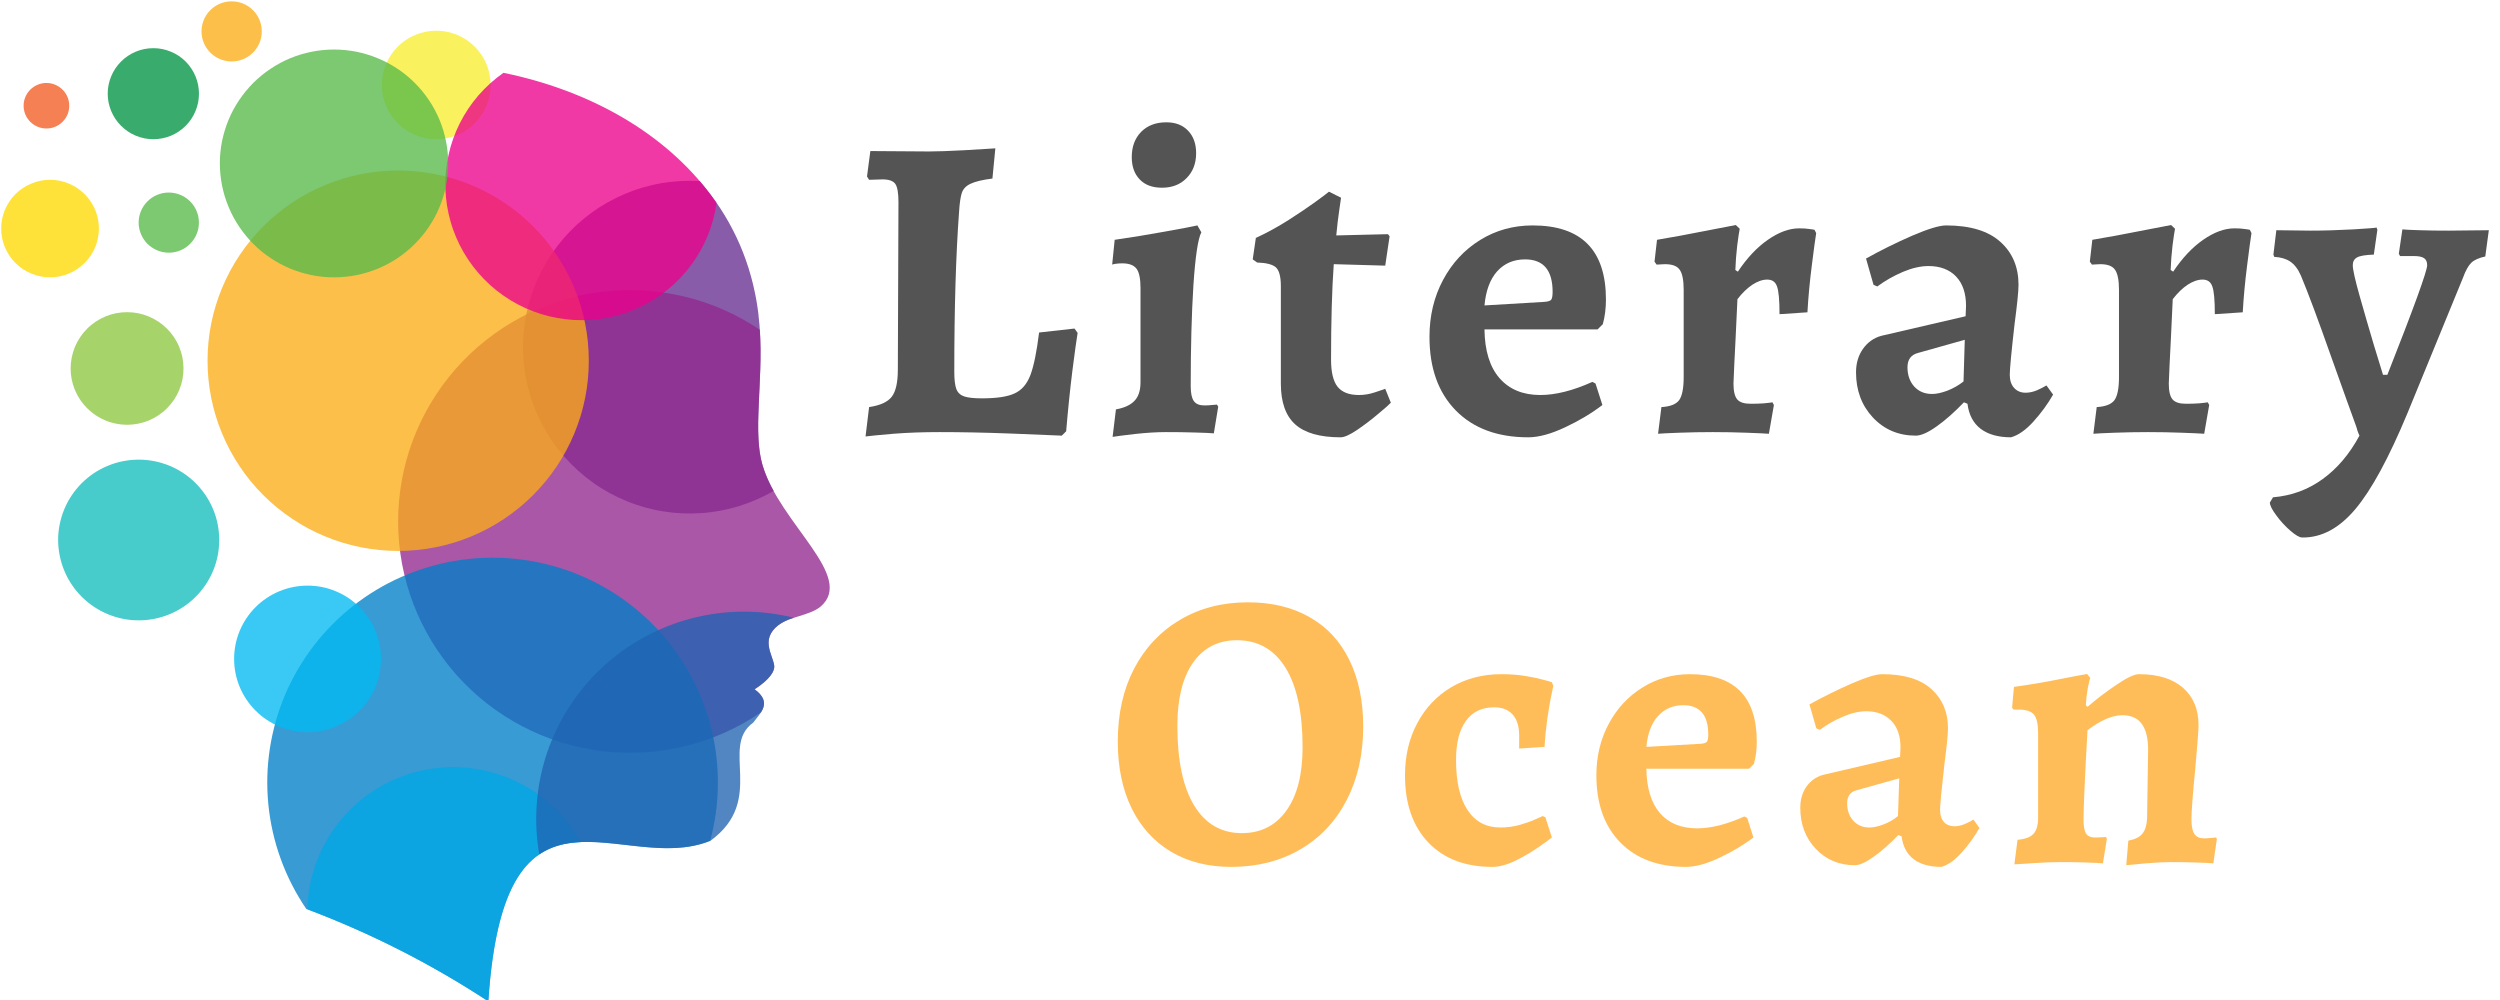 <?xml version="1.0" encoding="UTF-8"?>
<svg xmlns="http://www.w3.org/2000/svg" xmlns:xlink="http://www.w3.org/1999/xlink" width="187.5pt" zoomAndPan="magnify" viewBox="0 0 187.5 75" height="75pt" preserveAspectRatio="xMidYMid meet" version="1.2">
  <defs>
    <g></g>
  </defs>
  <g xml:id="surface1" id="surface1">
    <path style=" stroke:none;fill-rule:evenodd;fill:rgb(97.649%,92.94%,19.609%);fill-opacity:0.776;" d="M 32.719 10.441 C 32.984 10.441 33.25 10.414 33.512 10.363 C 33.777 10.312 34.031 10.234 34.277 10.133 C 34.527 10.031 34.762 9.906 34.984 9.758 C 35.207 9.609 35.41 9.441 35.602 9.25 C 35.789 9.062 35.961 8.855 36.109 8.633 C 36.258 8.414 36.383 8.18 36.484 7.93 C 36.59 7.684 36.664 7.43 36.719 7.168 C 36.77 6.906 36.797 6.641 36.797 6.375 C 36.797 6.109 36.77 5.844 36.719 5.582 C 36.668 5.32 36.59 5.066 36.488 4.816 C 36.387 4.57 36.262 4.336 36.113 4.113 C 35.965 3.891 35.793 3.688 35.605 3.496 C 35.414 3.309 35.211 3.141 34.988 2.992 C 34.766 2.844 34.531 2.719 34.285 2.613 C 34.035 2.512 33.781 2.434 33.52 2.383 C 33.258 2.328 32.992 2.305 32.723 2.305 C 32.457 2.301 32.191 2.328 31.93 2.379 C 31.664 2.434 31.41 2.508 31.164 2.609 C 30.914 2.711 30.68 2.836 30.457 2.984 C 30.234 3.133 30.027 3.301 29.84 3.488 C 29.648 3.68 29.48 3.883 29.332 4.105 C 29.18 4.328 29.055 4.562 28.953 4.809 C 28.852 5.055 28.773 5.309 28.719 5.57 C 28.668 5.832 28.641 6.098 28.641 6.363 C 28.641 6.633 28.664 6.898 28.719 7.16 C 28.77 7.422 28.848 7.676 28.949 7.922 C 29.051 8.172 29.18 8.406 29.328 8.629 C 29.477 8.852 29.645 9.055 29.832 9.246 C 30.023 9.434 30.23 9.602 30.453 9.754 C 30.676 9.902 30.91 10.027 31.156 10.129 C 31.402 10.23 31.66 10.309 31.922 10.363 C 32.184 10.414 32.449 10.441 32.719 10.441 Z M 32.719 10.441 "></path>
    <path style=" stroke:none;fill-rule:evenodd;fill:rgb(39.999%,17.65%,56.859%);fill-opacity:0.776;" d="M 52.477 13.578 C 54.734 16.191 56.156 19.199 56.742 22.598 C 57.57 27.422 56.309 31.887 57.191 34.891 C 57.398 35.562 57.676 36.207 58.023 36.82 C 57.613 37.059 57.184 37.273 56.746 37.465 C 56.309 37.656 55.859 37.824 55.402 37.965 C 54.945 38.105 54.48 38.219 54.012 38.305 C 53.539 38.391 53.066 38.453 52.59 38.484 C 52.113 38.516 51.633 38.523 51.156 38.5 C 50.676 38.477 50.203 38.43 49.73 38.352 C 49.258 38.277 48.793 38.172 48.332 38.043 C 47.871 37.914 47.418 37.758 46.977 37.574 C 46.535 37.395 46.102 37.188 45.684 36.957 C 45.266 36.727 44.859 36.473 44.473 36.195 C 44.082 35.918 43.711 35.617 43.355 35.297 C 43 34.977 42.664 34.641 42.348 34.281 C 42.031 33.922 41.734 33.547 41.461 33.156 C 41.191 32.762 40.941 32.355 40.715 31.934 C 40.488 31.516 40.285 31.082 40.109 30.637 C 39.934 30.195 39.781 29.742 39.656 29.281 C 39.535 28.82 39.438 28.352 39.367 27.883 C 39.293 27.41 39.25 26.934 39.234 26.457 C 39.219 25.98 39.23 25.504 39.27 25.027 C 39.309 24.551 39.375 24.078 39.465 23.609 C 39.559 23.141 39.68 22.68 39.824 22.227 C 39.973 21.77 40.145 21.328 40.34 20.891 C 40.539 20.457 40.758 20.035 41.004 19.625 C 41.25 19.215 41.52 18.82 41.812 18.441 C 42.102 18.062 42.414 17.703 42.746 17.359 C 43.078 17.016 43.43 16.691 43.801 16.391 C 44.172 16.086 44.559 15.805 44.961 15.547 C 45.363 15.289 45.777 15.055 46.207 14.844 C 46.637 14.633 47.078 14.445 47.527 14.285 C 47.977 14.125 48.438 13.992 48.902 13.883 C 49.367 13.773 49.84 13.691 50.316 13.641 C 50.789 13.586 51.266 13.559 51.746 13.559 C 51.98 13.559 52.23 13.566 52.477 13.578 Z M 52.477 13.578 "></path>
    <g clip-rule="nonzero">
      <path style=" stroke:none;fill-rule:evenodd;fill:rgb(57.249%,15.289%,56.079%);fill-opacity:0.776;" d="M 56.988 24.719 C 57.246 28.715 56.441 32.336 57.191 34.902 C 58.484 39.285 64.199 43.254 61.527 45.508 C 60.684 46.184 59.227 46.23 58.375 46.891 C 57.02 47.949 57.945 49.094 58.066 49.918 C 58.125 50.309 57.77 50.938 56.594 51.703 C 57.48 52.355 57.398 52.91 57.082 53.418 C 56.219 54.012 55.305 54.52 54.344 54.949 C 53.387 55.375 52.398 55.715 51.375 55.961 C 50.355 56.211 49.32 56.367 48.273 56.43 C 47.227 56.488 46.18 56.457 45.137 56.328 C 44.094 56.203 43.07 55.984 42.07 55.672 C 41.066 55.359 40.102 54.957 39.172 54.473 C 38.238 53.984 37.359 53.418 36.535 52.773 C 35.707 52.125 34.945 51.41 34.246 50.629 C 33.551 49.844 32.93 49.004 32.383 48.109 C 31.84 47.215 31.379 46.277 31.004 45.297 C 30.629 44.316 30.348 43.312 30.152 42.281 C 29.961 41.254 29.863 40.215 29.859 39.164 C 29.855 38.117 29.949 37.078 30.133 36.047 C 30.316 35.016 30.594 34.008 30.961 33.027 C 31.332 32.047 31.785 31.105 32.324 30.207 C 32.863 29.305 33.477 28.461 34.168 27.676 C 34.863 26.887 35.621 26.164 36.441 25.516 C 37.266 24.863 38.141 24.293 39.066 23.797 C 39.992 23.305 40.957 22.898 41.957 22.578 C 42.957 22.262 43.98 22.035 45.02 21.898 C 46.062 21.766 47.109 21.727 48.156 21.781 C 49.207 21.836 50.242 21.984 51.262 22.227 C 52.285 22.465 53.277 22.797 54.238 23.219 C 55.199 23.641 56.117 24.145 56.988 24.73 Z M 56.988 24.719 "></path>
    </g>
    <g clip-rule="nonzero">
      <path style=" stroke:none;fill-rule:evenodd;fill:rgb(0%,49.799%,77.649%);fill-opacity:0.776;" d="M 53.262 63.062 C 46.656 65.746 37.816 56.742 36.625 75.102 C 32.328 72.285 27.777 69.977 22.969 68.168 C 22.574 67.586 22.215 66.98 21.895 66.355 C 21.574 65.727 21.293 65.082 21.055 64.422 C 20.812 63.758 20.617 63.086 20.461 62.398 C 20.305 61.715 20.195 61.02 20.125 60.32 C 20.059 59.617 20.031 58.918 20.051 58.215 C 20.07 57.512 20.137 56.812 20.242 56.117 C 20.352 55.422 20.5 54.734 20.695 54.059 C 20.887 53.383 21.125 52.719 21.398 52.07 C 21.676 51.426 21.992 50.797 22.348 50.188 C 22.703 49.582 23.098 49 23.523 48.441 C 23.953 47.883 24.414 47.352 24.91 46.852 C 25.406 46.348 25.93 45.879 26.484 45.445 C 27.039 45.008 27.617 44.609 28.219 44.246 C 28.824 43.883 29.449 43.559 30.094 43.273 C 30.738 42.988 31.398 42.746 32.074 42.543 C 32.75 42.34 33.434 42.18 34.129 42.062 C 34.824 41.945 35.523 41.871 36.23 41.84 C 36.934 41.812 37.637 41.824 38.34 41.883 C 39.043 41.941 39.738 42.043 40.43 42.188 C 41.121 42.336 41.797 42.523 42.465 42.75 C 43.133 42.98 43.781 43.25 44.414 43.562 C 45.047 43.875 45.656 44.223 46.246 44.609 C 46.836 44.996 47.395 45.418 47.934 45.879 C 48.469 46.336 48.973 46.824 49.449 47.344 C 49.922 47.867 50.363 48.414 50.766 48.988 C 51.172 49.566 51.539 50.164 51.871 50.785 C 52.203 51.406 52.492 52.047 52.742 52.703 C 52.992 53.363 53.199 54.031 53.367 54.715 C 53.531 55.398 53.656 56.094 53.734 56.793 C 53.812 57.492 53.848 58.191 53.84 58.895 C 53.832 59.598 53.781 60.301 53.684 60.996 C 53.586 61.691 53.445 62.383 53.262 63.062 Z M 53.262 63.062 "></path>
    </g>
    <g clip-rule="nonzero">
      <path style=" stroke:none;fill-rule:evenodd;fill:rgb(0.389%,65.099%,90.199%);fill-opacity:0.776;" d="M 43.566 63.156 C 40.074 63.301 37.262 65.305 36.625 75.102 C 32.352 72.301 27.828 70 23.051 68.195 C 23.066 67.602 23.129 67.012 23.238 66.426 C 23.352 65.84 23.508 65.27 23.711 64.707 C 23.918 64.148 24.168 63.609 24.461 63.09 C 24.754 62.574 25.086 62.082 25.461 61.617 C 25.832 61.152 26.242 60.723 26.688 60.324 C 27.129 59.926 27.605 59.566 28.105 59.246 C 28.609 58.926 29.137 58.648 29.684 58.414 C 30.234 58.18 30.797 57.992 31.375 57.852 C 31.957 57.707 32.543 57.613 33.137 57.566 C 33.734 57.52 34.328 57.523 34.922 57.574 C 35.516 57.625 36.105 57.723 36.684 57.867 C 37.262 58.016 37.824 58.207 38.371 58.445 C 38.918 58.684 39.441 58.965 39.941 59.285 C 40.445 59.609 40.914 59.973 41.355 60.375 C 41.797 60.773 42.203 61.207 42.574 61.676 C 42.945 62.141 43.277 62.633 43.566 63.156 Z M 43.566 63.156 "></path>
    </g>
    <path style=" stroke:none;fill-rule:evenodd;fill:rgb(12.549%,38.82%,69.8%);fill-opacity:0.776;" d="M 59.527 46.332 C 59.113 46.449 58.73 46.633 58.375 46.883 C 57.02 47.938 57.945 49.082 58.066 49.906 C 58.125 50.301 57.77 50.93 56.594 51.691 C 57.953 52.691 57.039 53.457 56.492 54.195 C 53.953 56.02 57.484 59.98 53.293 63.051 C 49.062 64.789 43.922 61.723 40.445 64.078 C 40.336 63.441 40.266 62.805 40.234 62.16 C 40.203 61.52 40.215 60.875 40.262 60.234 C 40.312 59.594 40.398 58.957 40.527 58.328 C 40.656 57.695 40.824 57.074 41.027 56.465 C 41.234 55.855 41.477 55.262 41.758 54.68 C 42.035 54.102 42.352 53.539 42.699 53 C 43.051 52.457 43.43 51.941 43.844 51.449 C 44.258 50.953 44.699 50.488 45.172 50.051 C 45.645 49.609 46.141 49.203 46.664 48.824 C 47.188 48.449 47.73 48.105 48.297 47.793 C 48.859 47.484 49.441 47.211 50.043 46.973 C 50.641 46.734 51.254 46.535 51.875 46.375 C 52.5 46.211 53.133 46.09 53.773 46.004 C 54.41 45.922 55.055 45.879 55.699 45.875 C 56.344 45.871 56.988 45.906 57.625 45.98 C 58.266 46.059 58.902 46.172 59.527 46.324 Z M 59.527 46.332 "></path>
    <path style=" stroke:none;fill-rule:evenodd;fill:rgb(7.059%,73.729%,73.729%);fill-opacity:0.776;" d="M 10.398 46.527 C 10.797 46.527 11.188 46.488 11.578 46.41 C 11.969 46.336 12.344 46.219 12.711 46.07 C 13.078 45.918 13.426 45.73 13.758 45.512 C 14.086 45.293 14.391 45.043 14.672 44.762 C 14.953 44.484 15.203 44.18 15.426 43.848 C 15.645 43.52 15.832 43.172 15.984 42.809 C 16.133 42.441 16.25 42.062 16.328 41.676 C 16.402 41.289 16.441 40.895 16.441 40.5 C 16.441 40.105 16.402 39.711 16.328 39.324 C 16.25 38.938 16.137 38.559 15.984 38.195 C 15.832 37.828 15.645 37.48 15.426 37.152 C 15.203 36.824 14.953 36.52 14.676 36.238 C 14.395 35.957 14.09 35.707 13.758 35.488 C 13.43 35.27 13.082 35.082 12.715 34.93 C 12.348 34.781 11.969 34.664 11.582 34.59 C 11.191 34.512 10.797 34.473 10.402 34.473 C 10.004 34.473 9.613 34.512 9.223 34.59 C 8.832 34.664 8.457 34.781 8.09 34.934 C 7.723 35.082 7.375 35.27 7.043 35.488 C 6.715 35.711 6.41 35.961 6.129 36.238 C 5.848 36.52 5.598 36.824 5.379 37.152 C 5.156 37.48 4.973 37.828 4.82 38.195 C 4.668 38.562 4.555 38.938 4.477 39.328 C 4.398 39.715 4.359 40.105 4.359 40.504 C 4.363 40.898 4.402 41.289 4.48 41.676 C 4.559 42.066 4.672 42.441 4.824 42.805 C 4.977 43.172 5.16 43.52 5.383 43.848 C 5.602 44.176 5.852 44.48 6.133 44.758 C 6.414 45.039 6.719 45.289 7.047 45.508 C 7.375 45.727 7.723 45.914 8.09 46.066 C 8.457 46.215 8.832 46.332 9.223 46.41 C 9.609 46.488 10.004 46.527 10.398 46.527 Z M 10.398 46.527 "></path>
    <path style=" stroke:none;fill-rule:evenodd;fill:rgb(0%,72.549%,94.51%);fill-opacity:0.776;" d="M 23.051 54.918 C 23.414 54.918 23.773 54.883 24.129 54.812 C 24.48 54.746 24.828 54.641 25.16 54.504 C 25.496 54.367 25.816 54.199 26.117 53.996 C 26.418 53.797 26.695 53.57 26.953 53.316 C 27.211 53.062 27.438 52.785 27.641 52.484 C 27.844 52.184 28.012 51.867 28.152 51.535 C 28.293 51.199 28.398 50.855 28.469 50.504 C 28.539 50.148 28.574 49.789 28.578 49.43 C 28.578 49.07 28.543 48.711 28.473 48.355 C 28.402 48.004 28.297 47.656 28.16 47.324 C 28.023 46.988 27.852 46.672 27.652 46.371 C 27.453 46.07 27.223 45.793 26.969 45.539 C 26.711 45.281 26.434 45.055 26.133 44.852 C 25.832 44.652 25.516 44.48 25.18 44.344 C 24.848 44.203 24.504 44.098 24.148 44.027 C 23.793 43.957 23.434 43.922 23.07 43.922 C 22.711 43.922 22.352 43.957 21.996 44.027 C 21.641 44.098 21.297 44.199 20.961 44.34 C 20.629 44.477 20.309 44.645 20.008 44.848 C 19.707 45.047 19.43 45.273 19.172 45.531 C 18.918 45.785 18.688 46.062 18.488 46.363 C 18.285 46.664 18.117 46.98 17.977 47.312 C 17.84 47.648 17.734 47.992 17.664 48.348 C 17.594 48.699 17.559 49.059 17.559 49.418 C 17.559 49.781 17.594 50.137 17.664 50.488 C 17.734 50.844 17.84 51.184 17.977 51.52 C 18.117 51.852 18.285 52.168 18.484 52.465 C 18.688 52.766 18.914 53.043 19.168 53.297 C 19.422 53.555 19.699 53.781 20 53.98 C 20.301 54.184 20.617 54.352 20.949 54.492 C 21.281 54.629 21.625 54.734 21.98 54.809 C 22.332 54.879 22.691 54.914 23.051 54.918 Z M 23.051 54.918 "></path>
    <path style=" stroke:none;fill-rule:evenodd;fill:rgb(55.289%,77.649%,24.709%);fill-opacity:0.776;" d="M 9.531 31.859 C 9.809 31.859 10.082 31.832 10.355 31.777 C 10.629 31.723 10.895 31.645 11.148 31.539 C 11.406 31.434 11.652 31.301 11.883 31.148 C 12.113 30.992 12.328 30.82 12.523 30.621 C 12.719 30.426 12.895 30.215 13.051 29.984 C 13.203 29.754 13.336 29.508 13.441 29.254 C 13.547 28.996 13.629 28.73 13.684 28.461 C 13.738 28.188 13.762 27.914 13.762 27.637 C 13.762 27.359 13.734 27.082 13.684 26.812 C 13.629 26.539 13.547 26.277 13.441 26.02 C 13.336 25.762 13.203 25.52 13.051 25.289 C 12.895 25.059 12.719 24.844 12.523 24.648 C 12.324 24.453 12.113 24.277 11.883 24.125 C 11.648 23.969 11.406 23.84 11.148 23.734 C 10.891 23.629 10.629 23.547 10.355 23.492 C 10.082 23.438 9.809 23.414 9.527 23.414 C 9.25 23.414 8.977 23.441 8.703 23.492 C 8.43 23.547 8.164 23.629 7.91 23.734 C 7.652 23.84 7.406 23.973 7.176 24.125 C 6.945 24.281 6.73 24.453 6.535 24.652 C 6.34 24.848 6.164 25.062 6.008 25.293 C 5.855 25.523 5.727 25.766 5.617 26.023 C 5.512 26.277 5.434 26.543 5.379 26.816 C 5.324 27.086 5.297 27.363 5.297 27.641 C 5.297 27.914 5.324 28.191 5.379 28.461 C 5.434 28.734 5.516 28.996 5.621 29.254 C 5.727 29.508 5.859 29.754 6.012 29.984 C 6.168 30.215 6.344 30.426 6.539 30.621 C 6.734 30.816 6.949 30.992 7.18 31.148 C 7.41 31.301 7.656 31.43 7.91 31.535 C 8.168 31.645 8.434 31.723 8.707 31.777 C 8.977 31.832 9.254 31.859 9.531 31.859 Z M 9.531 31.859 "></path>
    <path style=" stroke:none;fill-rule:nonzero;fill:rgb(100%,85.1%,0%);fill-opacity:0.776;" d="M 7.418 17.141 C 7.418 17.629 7.324 18.094 7.141 18.543 C 6.953 18.988 6.688 19.387 6.344 19.727 C 6 20.07 5.605 20.336 5.156 20.52 C 4.707 20.707 4.238 20.801 3.754 20.801 C 3.27 20.801 2.801 20.707 2.352 20.52 C 1.902 20.336 1.504 20.07 1.16 19.727 C 0.816 19.387 0.555 18.988 0.367 18.543 C 0.18 18.094 0.09 17.629 0.09 17.141 C 0.09 16.656 0.18 16.191 0.367 15.742 C 0.555 15.297 0.816 14.898 1.16 14.555 C 1.504 14.215 1.902 13.949 2.352 13.766 C 2.801 13.578 3.27 13.484 3.754 13.484 C 4.238 13.484 4.707 13.578 5.156 13.766 C 5.605 13.949 6 14.215 6.344 14.555 C 6.688 14.898 6.953 15.297 7.141 15.742 C 7.324 16.191 7.418 16.656 7.418 17.141 Z M 7.418 17.141 "></path>
    <path style=" stroke:none;fill-rule:evenodd;fill:rgb(0%,58.04%,26.669%);fill-opacity:0.776;" d="M 11.496 10.441 C 11.953 10.441 12.387 10.355 12.809 10.184 C 13.227 10.012 13.598 9.762 13.918 9.445 C 14.238 9.125 14.488 8.754 14.66 8.336 C 14.836 7.918 14.922 7.48 14.922 7.027 C 14.922 6.578 14.836 6.141 14.664 5.723 C 14.488 5.305 14.242 4.934 13.922 4.613 C 13.602 4.293 13.23 4.047 12.812 3.875 C 12.391 3.699 11.957 3.613 11.5 3.613 C 11.047 3.613 10.609 3.699 10.191 3.871 C 9.773 4.047 9.402 4.293 9.082 4.613 C 8.762 4.934 8.512 5.301 8.34 5.723 C 8.164 6.141 8.078 6.574 8.078 7.027 C 8.078 7.48 8.168 7.914 8.34 8.332 C 8.516 8.75 8.762 9.121 9.082 9.438 C 9.402 9.758 9.77 10.008 10.191 10.18 C 10.609 10.352 11.043 10.441 11.496 10.441 Z M 11.496 10.441 "></path>
    <path style=" stroke:none;fill-rule:evenodd;fill:rgb(33.73%,72.939%,28.239%);fill-opacity:0.776;" d="M 12.66 18.953 C 12.961 18.953 13.246 18.895 13.523 18.781 C 13.801 18.664 14.047 18.504 14.258 18.289 C 14.469 18.078 14.633 17.836 14.746 17.559 C 14.863 17.281 14.918 16.996 14.918 16.695 C 14.918 16.398 14.863 16.109 14.746 15.832 C 14.633 15.559 14.469 15.312 14.258 15.102 C 14.047 14.891 13.801 14.727 13.523 14.613 C 13.246 14.5 12.961 14.441 12.66 14.441 C 12.359 14.441 12.07 14.5 11.793 14.613 C 11.516 14.727 11.273 14.891 11.062 15.102 C 10.848 15.312 10.688 15.559 10.57 15.832 C 10.457 16.109 10.398 16.398 10.398 16.695 C 10.398 16.996 10.457 17.281 10.574 17.559 C 10.688 17.836 10.852 18.078 11.062 18.289 C 11.273 18.5 11.52 18.664 11.797 18.777 C 12.07 18.895 12.359 18.949 12.66 18.953 Z M 12.66 18.953 "></path>
    <g clip-rule="nonzero">
      <path style=" stroke:none;fill-rule:evenodd;fill:rgb(98.43%,67.839%,9.019%);fill-opacity:0.776;" d="M 17.375 4.609 C 17.672 4.609 17.961 4.555 18.238 4.438 C 18.516 4.324 18.762 4.16 18.973 3.949 C 19.184 3.738 19.348 3.496 19.461 3.219 C 19.578 2.941 19.633 2.652 19.633 2.355 C 19.633 2.055 19.578 1.77 19.461 1.492 C 19.348 1.215 19.184 0.973 18.973 0.762 C 18.762 0.547 18.516 0.387 18.238 0.27 C 17.961 0.156 17.672 0.102 17.375 0.102 C 17.074 0.102 16.785 0.156 16.508 0.27 C 16.23 0.387 15.988 0.547 15.777 0.762 C 15.562 0.973 15.398 1.215 15.285 1.492 C 15.172 1.77 15.113 2.055 15.113 2.355 C 15.113 2.652 15.172 2.941 15.285 3.219 C 15.402 3.492 15.566 3.738 15.777 3.949 C 15.988 4.16 16.234 4.324 16.508 4.438 C 16.785 4.551 17.074 4.609 17.375 4.609 Z M 17.375 4.609 "></path>
    </g>
    <path style=" stroke:none;fill-rule:evenodd;fill:rgb(94.51%,36.079%,13.329%);fill-opacity:0.776;" d="M 3.488 9.637 C 3.715 9.637 3.934 9.594 4.145 9.504 C 4.352 9.418 4.535 9.293 4.695 9.133 C 4.855 8.973 4.98 8.789 5.066 8.578 C 5.152 8.371 5.195 8.152 5.191 7.926 C 5.191 7.699 5.148 7.48 5.062 7.273 C 4.973 7.066 4.848 6.879 4.688 6.723 C 4.527 6.562 4.344 6.438 4.133 6.352 C 3.926 6.266 3.707 6.223 3.48 6.223 C 3.254 6.223 3.035 6.266 2.824 6.355 C 2.617 6.441 2.43 6.566 2.27 6.723 C 2.109 6.883 1.988 7.07 1.902 7.277 C 1.812 7.488 1.77 7.703 1.77 7.93 C 1.77 8.156 1.816 8.375 1.902 8.586 C 1.992 8.793 2.113 8.98 2.277 9.141 C 2.438 9.301 2.621 9.422 2.832 9.508 C 3.043 9.594 3.262 9.637 3.488 9.637 Z M 3.488 9.637 "></path>
    <path style=" stroke:none;fill-rule:nonzero;fill:rgb(98.43%,67.839%,9.019%);fill-opacity:0.776;" d="M 44.16 27.055 C 44.16 27.992 44.07 28.918 43.887 29.836 C 43.703 30.754 43.434 31.648 43.074 32.512 C 42.715 33.379 42.273 34.199 41.754 34.98 C 41.23 35.758 40.637 36.48 39.973 37.141 C 39.309 37.805 38.586 38.395 37.809 38.914 C 37.027 39.438 36.203 39.875 35.336 40.234 C 34.469 40.594 33.574 40.863 32.652 41.047 C 31.734 41.227 30.801 41.32 29.863 41.32 C 28.926 41.32 27.996 41.227 27.074 41.047 C 26.152 40.863 25.258 40.594 24.391 40.234 C 23.523 39.875 22.699 39.438 21.922 38.914 C 21.141 38.395 20.418 37.805 19.754 37.141 C 19.09 36.48 18.496 35.758 17.977 34.98 C 17.453 34.199 17.016 33.379 16.656 32.512 C 16.297 31.648 16.023 30.754 15.84 29.836 C 15.656 28.918 15.566 27.992 15.566 27.055 C 15.566 26.117 15.656 25.191 15.84 24.27 C 16.023 23.352 16.297 22.461 16.656 21.594 C 17.016 20.73 17.453 19.906 17.977 19.129 C 18.496 18.352 19.09 17.629 19.754 16.965 C 20.418 16.305 21.141 15.715 21.922 15.191 C 22.699 14.672 23.523 14.234 24.391 13.875 C 25.258 13.516 26.152 13.246 27.074 13.062 C 27.996 12.879 28.926 12.789 29.863 12.789 C 30.801 12.789 31.734 12.879 32.652 13.062 C 33.574 13.246 34.469 13.516 35.336 13.875 C 36.203 14.234 37.027 14.672 37.809 15.191 C 38.586 15.715 39.309 16.305 39.973 16.969 C 40.637 17.629 41.23 18.352 41.754 19.129 C 42.273 19.906 42.715 20.73 43.074 21.594 C 43.434 22.461 43.703 23.352 43.887 24.27 C 44.07 25.191 44.16 26.117 44.16 27.055 Z M 44.16 27.055 "></path>
    <path style=" stroke:none;fill-rule:evenodd;fill:rgb(92.549%,0%,54.509%);fill-opacity:0.776;" d="M 37.762 5.461 C 44.613 6.871 50.355 10.297 53.738 15.223 C 53.68 15.641 53.598 16.051 53.488 16.457 C 53.379 16.867 53.246 17.266 53.086 17.656 C 52.926 18.047 52.742 18.426 52.539 18.793 C 52.332 19.16 52.102 19.516 51.852 19.855 C 51.602 20.195 51.332 20.516 51.043 20.824 C 50.754 21.129 50.445 21.418 50.117 21.684 C 49.793 21.953 49.449 22.199 49.094 22.426 C 48.738 22.652 48.367 22.855 47.984 23.035 C 47.605 23.215 47.211 23.371 46.812 23.504 C 46.41 23.633 46 23.742 45.586 23.824 C 45.172 23.902 44.754 23.957 44.332 23.988 C 43.91 24.02 43.488 24.02 43.066 24 C 42.645 23.977 42.227 23.926 41.812 23.852 C 41.395 23.777 40.984 23.68 40.582 23.555 C 40.18 23.43 39.785 23.277 39.398 23.105 C 39.016 22.93 38.641 22.734 38.281 22.512 C 37.922 22.293 37.578 22.051 37.246 21.789 C 36.914 21.527 36.602 21.242 36.309 20.941 C 36.012 20.641 35.738 20.32 35.48 19.984 C 35.227 19.652 34.992 19.301 34.781 18.938 C 34.566 18.57 34.379 18.195 34.215 17.809 C 34.047 17.418 33.906 17.023 33.793 16.617 C 33.676 16.211 33.586 15.801 33.52 15.383 C 33.457 14.969 33.418 14.547 33.402 14.129 C 33.391 13.707 33.402 13.285 33.445 12.867 C 33.484 12.445 33.547 12.031 33.641 11.617 C 33.73 11.207 33.848 10.801 33.988 10.406 C 34.129 10.008 34.297 9.621 34.484 9.246 C 34.676 8.867 34.887 8.504 35.121 8.152 C 35.355 7.805 35.609 7.469 35.887 7.148 C 36.164 6.832 36.457 6.531 36.773 6.246 C 37.086 5.965 37.414 5.703 37.762 5.461 Z M 37.762 5.461 "></path>
    <path style=" stroke:none;fill-rule:evenodd;fill:rgb(33.73%,72.939%,28.239%);fill-opacity:0.776;" d="M 25.051 20.801 C 25.613 20.801 26.168 20.746 26.723 20.637 C 27.273 20.527 27.809 20.367 28.328 20.152 C 28.848 19.938 29.34 19.676 29.809 19.363 C 30.277 19.051 30.711 18.695 31.105 18.301 C 31.504 17.902 31.859 17.473 32.172 17.004 C 32.484 16.539 32.75 16.047 32.965 15.527 C 33.18 15.012 33.34 14.477 33.449 13.926 C 33.562 13.375 33.617 12.82 33.617 12.258 C 33.617 11.699 33.562 11.141 33.449 10.594 C 33.34 10.043 33.18 9.508 32.965 8.988 C 32.75 8.473 32.484 7.98 32.172 7.512 C 31.859 7.047 31.504 6.613 31.109 6.219 C 30.711 5.82 30.277 5.465 29.809 5.156 C 29.344 4.844 28.848 4.582 28.328 4.367 C 27.809 4.152 27.273 3.988 26.723 3.879 C 26.172 3.77 25.613 3.715 25.051 3.715 C 24.492 3.715 23.934 3.77 23.383 3.879 C 22.832 3.988 22.297 4.152 21.777 4.363 C 21.258 4.578 20.762 4.844 20.297 5.156 C 19.828 5.465 19.395 5.82 18.996 6.219 C 18.602 6.613 18.246 7.047 17.934 7.512 C 17.621 7.977 17.355 8.469 17.141 8.988 C 16.926 9.508 16.766 10.043 16.652 10.59 C 16.543 11.141 16.488 11.699 16.488 12.258 C 16.492 12.82 16.547 13.375 16.656 13.926 C 16.766 14.473 16.93 15.008 17.145 15.523 C 17.359 16.043 17.625 16.535 17.938 17 C 18.25 17.465 18.605 17.898 19 18.293 C 19.398 18.691 19.832 19.047 20.297 19.355 C 20.766 19.668 21.258 19.934 21.777 20.148 C 22.297 20.363 22.828 20.523 23.383 20.637 C 23.934 20.746 24.488 20.801 25.051 20.801 Z M 25.051 20.801 "></path>
    <g style="fill:rgb(32.939%,32.939%,32.939%);fill-opacity:1;">
      <g transform="translate(63.51, 32.407)">
        <path style="stroke:none;" d="M 1.672 -1.875 C 2.504 -2 3.07 -2.258 3.375 -2.656 C 3.676 -3.051 3.828 -3.727 3.828 -4.688 L 3.875 -17.25 C 3.875 -17.926 3.797 -18.379 3.641 -18.609 C 3.484 -18.836 3.164 -18.953 2.688 -18.953 L 1.672 -18.922 L 1.516 -19.172 L 1.766 -21.078 L 6.156 -21.047 C 6.77 -21.047 7.66 -21.078 8.828 -21.141 C 10.004 -21.211 10.773 -21.258 11.141 -21.281 L 10.922 -19.016 C 10.172 -18.922 9.625 -18.789 9.281 -18.625 C 8.945 -18.469 8.727 -18.238 8.625 -17.938 C 8.531 -17.645 8.461 -17.18 8.422 -16.547 C 8.18 -13.273 8.062 -9.27 8.062 -4.531 C 8.062 -3.938 8.113 -3.5 8.219 -3.219 C 8.332 -2.945 8.531 -2.766 8.812 -2.672 C 9.102 -2.578 9.539 -2.531 10.125 -2.531 C 11.219 -2.531 12.031 -2.648 12.562 -2.891 C 13.102 -3.129 13.504 -3.586 13.766 -4.266 C 14.023 -4.941 14.242 -6.008 14.422 -7.469 L 17.078 -7.766 L 17.312 -7.438 C 17.238 -7.02 17.109 -6.082 16.922 -4.625 C 16.742 -3.176 16.586 -1.656 16.453 -0.062 L 16.125 0.266 C 15.539 0.242 14.266 0.191 12.297 0.109 C 10.328 0.035 8.547 0 6.953 0 C 5.742 0 4.594 0.039 3.5 0.125 C 2.414 0.219 1.719 0.285 1.406 0.328 Z M 1.672 -1.875 "></path>
      </g>
    </g>
    <g style="fill:rgb(32.939%,32.939%,32.939%);fill-opacity:1;">
      <g transform="translate(82.554, 32.407)">
        <path style="stroke:none;" d="M 1.141 -1.703 C 1.773 -1.816 2.238 -2.031 2.531 -2.344 C 2.832 -2.656 2.984 -3.117 2.984 -3.734 L 2.984 -10.812 C 2.984 -11.508 2.883 -11.988 2.688 -12.25 C 2.488 -12.52 2.129 -12.656 1.609 -12.656 C 1.453 -12.656 1.297 -12.645 1.141 -12.625 C 0.992 -12.602 0.898 -12.582 0.859 -12.562 L 1.047 -14.422 C 2.273 -14.598 3.52 -14.801 4.781 -15.031 C 6.051 -15.258 6.875 -15.414 7.25 -15.5 L 7.547 -14.984 C 7.297 -14.504 7.098 -13.188 6.953 -11.031 C 6.816 -8.875 6.75 -6.344 6.75 -3.438 C 6.75 -2.914 6.828 -2.547 6.984 -2.328 C 7.141 -2.109 7.398 -2 7.766 -2 C 7.961 -2 8.156 -2.008 8.344 -2.031 C 8.531 -2.051 8.656 -2.062 8.719 -2.062 L 8.812 -1.906 L 8.484 0.094 C 8.242 0.07 7.77 0.051 7.062 0.031 C 6.352 0.008 5.629 0 4.891 0 C 4.211 0 3.441 0.047 2.578 0.141 C 1.711 0.242 1.148 0.316 0.891 0.359 Z M 4.594 -18.328 C 3.875 -18.328 3.316 -18.535 2.922 -18.953 C 2.523 -19.367 2.328 -19.926 2.328 -20.625 C 2.328 -21.406 2.562 -22.035 3.031 -22.516 C 3.5 -22.992 4.129 -23.234 4.922 -23.234 C 5.617 -23.234 6.164 -23.02 6.562 -22.594 C 6.957 -22.176 7.156 -21.617 7.156 -20.922 C 7.156 -20.148 6.914 -19.523 6.438 -19.047 C 5.969 -18.566 5.352 -18.328 4.594 -18.328 Z M 4.594 -18.328 "></path>
      </g>
    </g>
    <g style="fill:rgb(32.939%,32.939%,32.939%);fill-opacity:1;">
      <g transform="translate(93.798, 32.407)">
        <path style="stroke:none;" d="M 6.75 0.391 C 5.195 0.391 4.062 0.066 3.344 -0.578 C 2.625 -1.223 2.266 -2.242 2.266 -3.641 L 2.266 -10.953 C 2.266 -11.648 2.145 -12.113 1.906 -12.344 C 1.664 -12.57 1.191 -12.695 0.484 -12.719 L 0.156 -12.953 L 0.391 -14.562 C 1.223 -14.945 2.039 -15.395 2.844 -15.906 C 3.656 -16.426 4.328 -16.879 4.859 -17.266 C 5.398 -17.66 5.738 -17.914 5.875 -18.031 L 6.781 -17.578 C 6.758 -17.441 6.711 -17.117 6.641 -16.609 C 6.566 -16.109 6.492 -15.488 6.422 -14.75 L 10.297 -14.844 L 10.422 -14.688 L 10.094 -12.484 L 6.234 -12.594 C 6.098 -10.688 6.031 -8.301 6.031 -5.438 C 6.031 -4.5 6.191 -3.82 6.516 -3.406 C 6.848 -2.988 7.383 -2.781 8.125 -2.781 C 8.52 -2.781 8.922 -2.848 9.328 -2.984 C 9.734 -3.117 9.988 -3.207 10.094 -3.25 L 10.516 -2.203 C 10.391 -2.066 10.078 -1.789 9.578 -1.375 C 9.086 -0.957 8.562 -0.555 8 -0.172 C 7.445 0.203 7.031 0.391 6.75 0.391 Z M 6.75 0.391 "></path>
      </g>
    </g>
    <g style="fill:rgb(32.939%,32.939%,32.939%);fill-opacity:1;">
      <g transform="translate(106.352, 32.407)">
        <path style="stroke:none;" d="M 8.266 0.391 C 5.961 0.391 4.148 -0.281 2.828 -1.625 C 1.516 -2.969 0.859 -4.805 0.859 -7.141 C 0.859 -8.711 1.195 -10.133 1.875 -11.406 C 2.551 -12.676 3.477 -13.676 4.656 -14.406 C 5.832 -15.133 7.145 -15.5 8.594 -15.5 C 12.258 -15.5 14.094 -13.645 14.094 -9.938 C 14.094 -9.281 14.016 -8.664 13.859 -8.094 L 13.469 -7.703 L 4.984 -7.703 C 5.004 -6.109 5.379 -4.891 6.109 -4.047 C 6.848 -3.203 7.867 -2.781 9.172 -2.781 C 10.316 -2.781 11.617 -3.109 13.078 -3.766 L 13.312 -3.641 L 13.828 -2.031 C 13.023 -1.414 12.094 -0.859 11.031 -0.359 C 9.969 0.141 9.047 0.391 8.266 0.391 Z M 9.469 -9.766 C 9.738 -9.785 9.91 -9.836 9.984 -9.922 C 10.055 -10.016 10.094 -10.211 10.094 -10.516 C 10.094 -12.141 9.406 -12.953 8.031 -12.953 C 7.176 -12.953 6.477 -12.656 5.938 -12.062 C 5.406 -11.469 5.086 -10.613 4.984 -9.5 Z M 9.469 -9.766 "></path>
      </g>
    </g>
    <g style="fill:rgb(32.939%,32.939%,32.939%);fill-opacity:1;">
      <g transform="translate(123.167, 32.407)">
        <path style="stroke:none;" d="M 1.438 -1.875 C 2.094 -1.914 2.535 -2.086 2.766 -2.391 C 2.992 -2.703 3.109 -3.281 3.109 -4.125 L 3.109 -10.656 C 3.109 -11.395 3.008 -11.898 2.812 -12.172 C 2.625 -12.453 2.254 -12.594 1.703 -12.594 L 1.078 -12.562 L 0.922 -12.781 L 1.109 -14.422 C 2.273 -14.617 3.461 -14.836 4.672 -15.078 C 5.879 -15.316 6.66 -15.469 7.016 -15.531 L 7.312 -15.25 C 7.27 -15.051 7.207 -14.633 7.125 -14 C 7.051 -13.363 7.004 -12.75 6.984 -12.156 L 7.172 -12.031 C 7.859 -13.062 8.609 -13.859 9.422 -14.422 C 10.242 -14.992 11.023 -15.281 11.766 -15.281 C 12.078 -15.281 12.328 -15.266 12.516 -15.234 C 12.711 -15.211 12.848 -15.191 12.922 -15.172 L 13.047 -14.922 C 12.984 -14.547 12.875 -13.738 12.719 -12.5 C 12.562 -11.27 12.453 -10.098 12.391 -8.984 L 10.297 -8.844 C 10.297 -9.895 10.234 -10.586 10.109 -10.922 C 9.992 -11.266 9.75 -11.438 9.375 -11.438 C 9.02 -11.438 8.645 -11.305 8.25 -11.047 C 7.863 -10.785 7.492 -10.426 7.141 -9.969 C 7.117 -9.352 7.07 -8.352 7 -6.969 C 6.926 -5.582 6.875 -4.473 6.844 -3.641 C 6.844 -3.066 6.938 -2.672 7.125 -2.453 C 7.312 -2.234 7.645 -2.125 8.125 -2.125 C 8.457 -2.125 8.785 -2.133 9.109 -2.156 C 9.441 -2.188 9.66 -2.211 9.766 -2.234 L 9.875 -2.031 L 9.5 0.125 C 9.195 0.102 8.633 0.078 7.812 0.047 C 7 0.016 6.156 0 5.281 0 C 4.445 0 3.613 0.016 2.781 0.047 C 1.957 0.078 1.426 0.102 1.188 0.125 Z M 1.438 -1.875 "></path>
      </g>
    </g>
    <g style="fill:rgb(32.939%,32.939%,32.939%);fill-opacity:1;">
      <g transform="translate(138.311, 32.407)">
        <path style="stroke:none;" d="M 12.516 0.391 C 11.555 0.391 10.797 0.176 10.234 -0.25 C 9.68 -0.676 9.352 -1.301 9.25 -2.125 L 8.984 -2.234 C 8.285 -1.504 7.609 -0.906 6.953 -0.438 C 6.297 0.031 5.77 0.266 5.375 0.266 C 4.082 0.266 3.008 -0.188 2.156 -1.094 C 1.312 -2 0.891 -3.129 0.891 -4.484 C 0.891 -5.16 1.062 -5.742 1.406 -6.234 C 1.758 -6.734 2.219 -7.062 2.781 -7.219 L 9.109 -8.688 L 9.141 -9.469 C 9.141 -10.414 8.891 -11.148 8.391 -11.672 C 7.891 -12.191 7.203 -12.453 6.328 -12.453 C 5.734 -12.453 5.094 -12.305 4.406 -12.016 C 3.719 -11.723 3.078 -11.359 2.484 -10.922 L 2.203 -11.047 L 1.641 -13.016 C 2.734 -13.629 3.879 -14.195 5.078 -14.719 C 6.285 -15.238 7.141 -15.5 7.641 -15.5 C 9.453 -15.5 10.812 -15.086 11.719 -14.266 C 12.625 -13.453 13.078 -12.379 13.078 -11.047 C 13.078 -10.566 12.977 -9.582 12.781 -8.094 C 12.539 -5.977 12.422 -4.711 12.422 -4.297 C 12.422 -3.879 12.531 -3.551 12.75 -3.312 C 12.969 -3.07 13.254 -2.953 13.609 -2.953 C 13.867 -2.953 14.145 -3.008 14.438 -3.125 C 14.727 -3.25 14.973 -3.375 15.172 -3.5 L 15.672 -2.812 C 15.273 -2.113 14.785 -1.441 14.203 -0.797 C 13.629 -0.16 13.066 0.234 12.516 0.391 Z M 6.594 -2.859 C 6.914 -2.859 7.301 -2.941 7.75 -3.109 C 8.195 -3.285 8.598 -3.516 8.953 -3.797 L 9.047 -6.922 L 5.547 -5.938 C 5.016 -5.801 4.75 -5.441 4.75 -4.859 C 4.75 -4.285 4.914 -3.805 5.25 -3.422 C 5.594 -3.047 6.039 -2.859 6.594 -2.859 Z M 6.594 -2.859 "></path>
      </g>
    </g>
    <g style="fill:rgb(32.939%,32.939%,32.939%);fill-opacity:1;">
      <g transform="translate(155.815, 32.407)">
        <path style="stroke:none;" d="M 1.438 -1.875 C 2.094 -1.914 2.535 -2.086 2.766 -2.391 C 2.992 -2.703 3.109 -3.281 3.109 -4.125 L 3.109 -10.656 C 3.109 -11.395 3.008 -11.898 2.812 -12.172 C 2.625 -12.453 2.254 -12.594 1.703 -12.594 L 1.078 -12.562 L 0.922 -12.781 L 1.109 -14.422 C 2.273 -14.617 3.461 -14.836 4.672 -15.078 C 5.879 -15.316 6.66 -15.469 7.016 -15.531 L 7.312 -15.25 C 7.27 -15.051 7.207 -14.633 7.125 -14 C 7.051 -13.363 7.004 -12.75 6.984 -12.156 L 7.172 -12.031 C 7.859 -13.062 8.609 -13.859 9.422 -14.422 C 10.242 -14.992 11.023 -15.281 11.766 -15.281 C 12.078 -15.281 12.328 -15.266 12.516 -15.234 C 12.711 -15.211 12.848 -15.191 12.922 -15.172 L 13.047 -14.922 C 12.984 -14.547 12.875 -13.738 12.719 -12.5 C 12.562 -11.27 12.453 -10.098 12.391 -8.984 L 10.297 -8.844 C 10.297 -9.895 10.234 -10.586 10.109 -10.922 C 9.992 -11.266 9.75 -11.438 9.375 -11.438 C 9.02 -11.438 8.645 -11.305 8.25 -11.047 C 7.863 -10.785 7.492 -10.426 7.141 -9.969 C 7.117 -9.352 7.07 -8.352 7 -6.969 C 6.926 -5.582 6.875 -4.473 6.844 -3.641 C 6.844 -3.066 6.938 -2.672 7.125 -2.453 C 7.312 -2.234 7.645 -2.125 8.125 -2.125 C 8.457 -2.125 8.785 -2.133 9.109 -2.156 C 9.441 -2.188 9.66 -2.211 9.766 -2.234 L 9.875 -2.031 L 9.5 0.125 C 9.195 0.102 8.633 0.078 7.812 0.047 C 7 0.016 6.156 0 5.281 0 C 4.445 0 3.613 0.016 2.781 0.047 C 1.957 0.078 1.426 0.102 1.188 0.125 Z M 1.438 -1.875 "></path>
      </g>
    </g>
    <g style="fill:rgb(32.939%,32.939%,32.939%);fill-opacity:1;">
      <g transform="translate(170.959, 32.407)">
        <path style="stroke:none;" d="M 1.703 7.906 C 1.504 7.906 1.207 7.734 0.812 7.391 C 0.426 7.055 0.078 6.676 -0.234 6.25 C -0.555 5.82 -0.719 5.5 -0.719 5.281 L -0.484 4.891 C 0.91 4.773 2.156 4.316 3.25 3.516 C 4.344 2.723 5.258 1.641 6 0.266 C 5.938 0.129 5.883 0 5.844 -0.125 C 5.812 -0.258 5.773 -0.379 5.734 -0.484 C 5.453 -1.254 4.82 -3.008 3.844 -5.75 C 2.875 -8.5 2.129 -10.492 1.609 -11.734 C 1.391 -12.234 1.117 -12.586 0.797 -12.797 C 0.484 -13.004 0.086 -13.117 -0.391 -13.141 L -0.453 -13.312 L -0.234 -15.141 L 2.328 -15.109 C 3.305 -15.109 4.375 -15.141 5.531 -15.203 C 6.695 -15.273 7.281 -15.32 7.281 -15.344 L 7.344 -15.172 L 7.078 -13.312 C 6.441 -13.289 6.02 -13.219 5.812 -13.094 C 5.602 -12.977 5.5 -12.785 5.5 -12.516 C 5.5 -12.191 5.672 -11.422 6.016 -10.203 C 6.359 -8.992 6.707 -7.789 7.062 -6.594 C 7.426 -5.406 7.66 -4.641 7.766 -4.297 L 8.094 -4.297 C 10.082 -9.336 11.078 -12.078 11.078 -12.516 C 11.078 -12.766 11 -12.941 10.844 -13.047 C 10.695 -13.148 10.445 -13.203 10.094 -13.203 L 9.047 -13.203 L 8.953 -13.375 L 9.219 -15.203 C 9.438 -15.18 9.867 -15.16 10.516 -15.141 C 11.172 -15.117 11.895 -15.109 12.688 -15.109 L 15.703 -15.141 L 15.438 -13.172 C 14.957 -13.066 14.609 -12.91 14.391 -12.703 C 14.172 -12.492 13.961 -12.117 13.766 -11.578 L 9.609 -1.438 C 8.203 1.945 6.895 4.352 5.688 5.781 C 4.477 7.219 3.148 7.926 1.703 7.906 Z M 1.703 7.906 "></path>
      </g>
    </g>
    <g style="fill:rgb(100%,74.12%,34.9%);fill-opacity:1;">
      <g transform="translate(82.975, 64.657)">
        <path style="stroke:none;" d="M 9.375 0.359 C 7.633 0.359 6.125 -0.02 4.844 -0.781 C 3.562 -1.551 2.578 -2.641 1.891 -4.047 C 1.203 -5.461 0.859 -7.129 0.859 -9.047 C 0.859 -11.117 1.266 -12.938 2.078 -14.5 C 2.898 -16.07 4.051 -17.297 5.531 -18.172 C 7.008 -19.047 8.707 -19.484 10.625 -19.484 C 12.414 -19.484 13.961 -19.109 15.266 -18.359 C 16.566 -17.617 17.555 -16.547 18.234 -15.141 C 18.922 -13.742 19.266 -12.082 19.266 -10.156 C 19.266 -8.094 18.852 -6.258 18.031 -4.656 C 17.207 -3.062 16.047 -1.828 14.547 -0.953 C 13.047 -0.078 11.32 0.359 9.375 0.359 Z M 10.156 -2.172 C 11.582 -2.172 12.695 -2.734 13.5 -3.859 C 14.312 -4.984 14.719 -6.566 14.719 -8.609 C 14.719 -11.211 14.289 -13.203 13.438 -14.578 C 12.582 -15.953 11.367 -16.641 9.797 -16.641 C 8.391 -16.641 7.289 -16.078 6.5 -14.953 C 5.719 -13.836 5.328 -12.258 5.328 -10.219 C 5.328 -7.613 5.75 -5.617 6.594 -4.234 C 7.438 -2.859 8.625 -2.172 10.156 -2.172 Z M 10.156 -2.172 "></path>
      </g>
    </g>
    <g style="fill:rgb(100%,74.12%,34.9%);fill-opacity:1;">
      <g transform="translate(104.594, 64.657)">
        <path style="stroke:none;" d="M 7.328 0.359 C 5.297 0.359 3.695 -0.25 2.531 -1.469 C 1.363 -2.695 0.781 -4.375 0.781 -6.5 C 0.781 -7.969 1.086 -9.273 1.703 -10.422 C 2.316 -11.578 3.172 -12.477 4.266 -13.125 C 5.367 -13.77 6.617 -14.094 8.016 -14.094 C 8.672 -14.094 9.281 -14.047 9.844 -13.953 C 10.406 -13.859 10.848 -13.766 11.172 -13.672 C 11.504 -13.586 11.711 -13.523 11.797 -13.484 L 11.906 -13.219 C 11.883 -13.102 11.828 -12.832 11.734 -12.406 C 11.648 -11.977 11.555 -11.426 11.453 -10.75 C 11.359 -10.07 11.289 -9.367 11.25 -8.641 L 9.344 -8.516 L 9.344 -9.5 C 9.344 -10.176 9.18 -10.695 8.859 -11.062 C 8.535 -11.426 8.07 -11.609 7.469 -11.609 C 6.539 -11.609 5.832 -11.266 5.344 -10.578 C 4.852 -9.898 4.609 -8.926 4.609 -7.656 C 4.609 -6.031 4.895 -4.781 5.469 -3.906 C 6.051 -3.031 6.867 -2.594 7.922 -2.594 C 8.422 -2.594 8.898 -2.656 9.359 -2.781 C 9.828 -2.914 10.211 -3.051 10.516 -3.188 C 10.828 -3.32 11.023 -3.41 11.109 -3.453 L 11.312 -3.359 L 11.797 -1.844 C 11.648 -1.727 11.328 -1.492 10.828 -1.141 C 10.336 -0.797 9.766 -0.457 9.109 -0.125 C 8.453 0.195 7.859 0.359 7.328 0.359 Z M 7.328 0.359 "></path>
      </g>
    </g>
    <g style="fill:rgb(100%,74.12%,34.9%);fill-opacity:1;">
      <g transform="translate(118.947, 64.657)">
        <path style="stroke:none;" d="M 7.5 0.359 C 5.414 0.359 3.773 -0.25 2.578 -1.469 C 1.379 -2.695 0.781 -4.375 0.781 -6.5 C 0.781 -7.926 1.086 -9.211 1.703 -10.359 C 2.316 -11.516 3.16 -12.426 4.234 -13.094 C 5.305 -13.758 6.492 -14.094 7.797 -14.094 C 11.141 -14.094 12.812 -12.406 12.812 -9.031 C 12.812 -8.426 12.738 -7.867 12.594 -7.359 L 12.234 -7 L 4.531 -7 C 4.551 -5.551 4.891 -4.441 5.547 -3.672 C 6.211 -2.91 7.145 -2.531 8.344 -2.531 C 9.375 -2.531 10.551 -2.828 11.875 -3.422 L 12.094 -3.312 L 12.562 -1.844 C 11.832 -1.289 10.984 -0.785 10.016 -0.328 C 9.055 0.129 8.219 0.359 7.5 0.359 Z M 8.609 -8.875 C 8.848 -8.895 9 -8.941 9.062 -9.016 C 9.133 -9.098 9.172 -9.281 9.172 -9.562 C 9.172 -11.031 8.547 -11.766 7.297 -11.766 C 6.523 -11.766 5.895 -11.492 5.406 -10.953 C 4.914 -10.422 4.625 -9.648 4.531 -8.641 Z M 8.609 -8.875 "></path>
      </g>
    </g>
    <g style="fill:rgb(100%,74.12%,34.9%);fill-opacity:1;">
      <g transform="translate(134.224, 64.657)">
        <path style="stroke:none;" d="M 11.375 0.359 C 10.5 0.359 9.805 0.164 9.297 -0.219 C 8.797 -0.602 8.492 -1.176 8.391 -1.938 L 8.156 -2.031 C 7.52 -1.375 6.906 -0.832 6.312 -0.406 C 5.719 0.02 5.242 0.234 4.891 0.234 C 3.711 0.234 2.734 -0.176 1.953 -1 C 1.18 -1.82 0.797 -2.848 0.797 -4.078 C 0.797 -4.691 0.953 -5.223 1.266 -5.672 C 1.586 -6.117 2.008 -6.41 2.531 -6.547 L 8.281 -7.891 L 8.312 -8.609 C 8.312 -9.461 8.082 -10.125 7.625 -10.594 C 7.164 -11.07 6.539 -11.312 5.75 -11.312 C 5.207 -11.312 4.625 -11.176 4 -10.906 C 3.375 -10.645 2.797 -10.316 2.266 -9.922 L 2 -10.031 L 1.484 -11.828 C 2.484 -12.379 3.523 -12.895 4.609 -13.375 C 5.703 -13.852 6.477 -14.094 6.938 -14.094 C 8.582 -14.094 9.816 -13.719 10.641 -12.969 C 11.461 -12.227 11.875 -11.25 11.875 -10.031 C 11.875 -9.594 11.785 -8.703 11.609 -7.359 C 11.391 -5.43 11.281 -4.281 11.281 -3.906 C 11.281 -3.52 11.379 -3.219 11.578 -3 C 11.773 -2.789 12.035 -2.688 12.359 -2.688 C 12.598 -2.688 12.848 -2.738 13.109 -2.844 C 13.379 -2.957 13.602 -3.07 13.781 -3.188 L 14.234 -2.562 C 13.879 -1.926 13.438 -1.312 12.906 -0.719 C 12.383 -0.133 11.875 0.223 11.375 0.359 Z M 5.984 -2.594 C 6.285 -2.594 6.641 -2.672 7.047 -2.828 C 7.453 -2.984 7.812 -3.191 8.125 -3.453 L 8.219 -6.281 L 5.031 -5.391 C 4.551 -5.273 4.312 -4.945 4.312 -4.406 C 4.312 -3.895 4.461 -3.461 4.766 -3.109 C 5.078 -2.766 5.484 -2.594 5.984 -2.594 Z M 5.984 -2.594 "></path>
      </g>
    </g>
    <g style="fill:rgb(100%,74.12%,34.9%);fill-opacity:1;">
      <g transform="translate(150.125, 64.657)">
        <path style="stroke:none;" d="M 9.5 -1.609 C 10 -1.703 10.352 -1.879 10.562 -2.141 C 10.77 -2.398 10.883 -2.781 10.906 -3.281 L 10.984 -8.422 C 10.984 -9.297 10.82 -9.945 10.5 -10.375 C 10.188 -10.801 9.703 -11.016 9.047 -11.016 C 8.297 -11.016 7.426 -10.641 6.438 -9.891 C 6.238 -6.316 6.141 -4.082 6.141 -3.188 C 6.141 -2.688 6.203 -2.336 6.328 -2.141 C 6.453 -1.941 6.688 -1.844 7.031 -1.844 L 7.828 -1.875 L 7.891 -1.75 L 7.594 0.094 C 7.375 0.07 6.961 0.051 6.359 0.031 C 5.754 0.008 5.125 0 4.469 0 C 3.832 0 3.141 0.023 2.391 0.078 C 1.648 0.129 1.172 0.16 0.953 0.172 L 1.188 -1.672 C 1.77 -1.723 2.172 -1.875 2.391 -2.125 C 2.617 -2.375 2.734 -2.773 2.734 -3.328 L 2.734 -9.656 C 2.734 -10.344 2.629 -10.812 2.422 -11.062 C 2.211 -11.312 1.832 -11.438 1.281 -11.438 L 0.891 -11.438 L 0.781 -11.578 L 0.922 -13.141 C 2.055 -13.297 3.172 -13.484 4.266 -13.703 C 5.367 -13.922 6.082 -14.055 6.406 -14.109 L 6.641 -13.812 C 6.598 -13.695 6.535 -13.43 6.453 -13.016 C 6.379 -12.598 6.332 -12.18 6.312 -11.766 L 6.438 -11.641 C 7.051 -12.18 7.758 -12.723 8.562 -13.266 C 9.363 -13.816 9.941 -14.094 10.297 -14.094 C 11.711 -14.094 12.812 -13.754 13.594 -13.078 C 14.375 -12.398 14.766 -11.457 14.766 -10.25 C 14.766 -9.945 14.688 -8.906 14.531 -7.125 C 14.332 -5.094 14.234 -3.789 14.234 -3.219 C 14.234 -2.695 14.305 -2.328 14.453 -2.109 C 14.609 -1.891 14.844 -1.781 15.156 -1.781 C 15.352 -1.781 15.539 -1.789 15.719 -1.812 C 15.906 -1.832 16.023 -1.844 16.078 -1.844 L 16.141 -1.734 L 15.875 0.094 C 15.633 0.07 15.203 0.051 14.578 0.031 C 13.953 0.008 13.312 0 12.656 0 C 12.176 0 11.562 0.031 10.812 0.094 C 10.07 0.164 9.582 0.211 9.344 0.234 Z M 9.5 -1.609 "></path>
      </g>
    </g>
  </g>
</svg>
